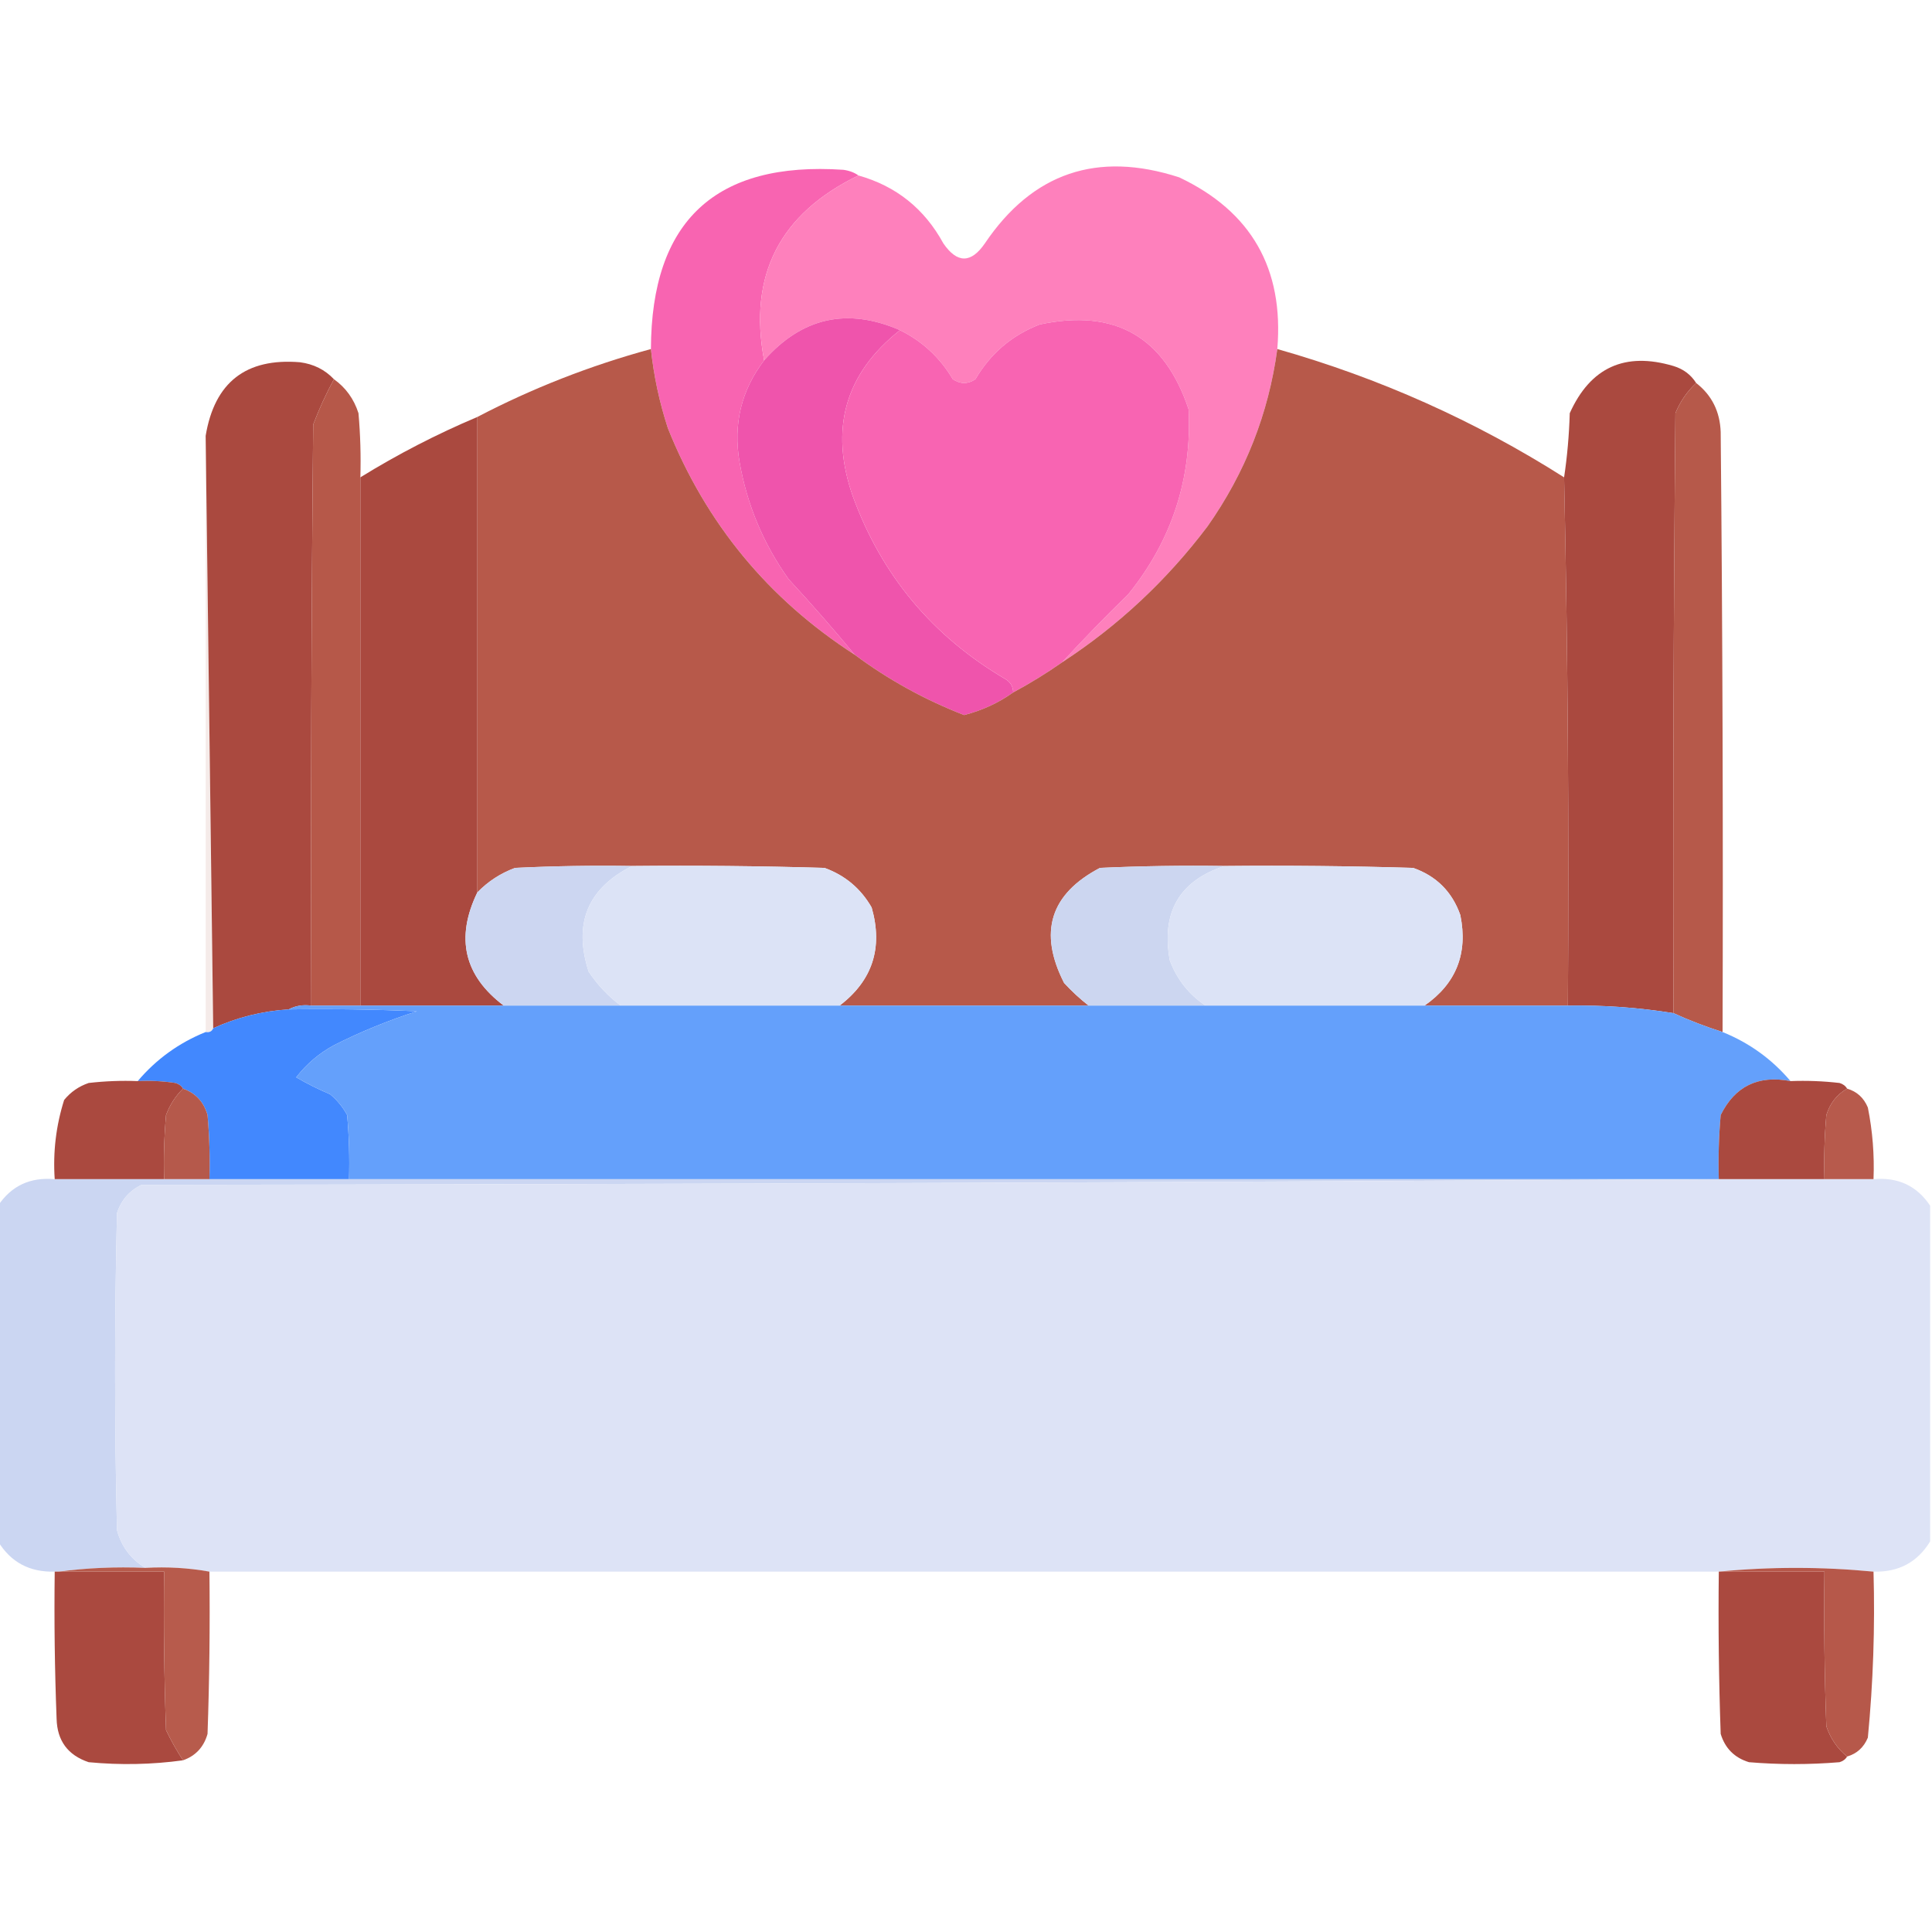 <?xml version="1.0" encoding="UTF-8"?>
<!DOCTYPE svg PUBLIC "-//W3C//DTD SVG 1.1//EN" "http://www.w3.org/Graphics/SVG/1.1/DTD/svg11.dtd">
<svg xmlns="http://www.w3.org/2000/svg" version="1.1" width="512px" height="512px" style="shape-rendering:geometricPrecision; text-rendering:geometricPrecision; image-rendering:optimizeQuality; fill-rule:evenodd; clip-rule:evenodd" xmlns:xlink="http://www.w3.org/1999/xlink">
<g><path style="opacity:1" fill="#f864b1" d="M 227.5,46.5 C 206.603,56.629 198.27,72.962 202.5,95.5C 196.426,103.466 194.259,112.466 196,122.5C 197.998,133.831 202.331,144.164 209,153.5C 215.065,160.058 220.898,166.725 226.5,173.5C 203.625,158.746 187.125,138.746 177,113.5C 174.752,106.608 173.252,99.608 172.5,92.5C 172.618,58.549 189.618,42.716 223.5,45C 225.058,45.21 226.391,45.71 227.5,46.5 Z"/></g>
<g><path style="opacity:0.99" fill="#fe7fbc" d="M 338.5,92.5 C 336.183,109.608 330.016,125.274 320,139.5C 309.21,153.794 296.376,165.794 281.5,175.5C 287.054,169.443 292.888,163.443 299,157.5C 310.544,143.202 315.877,126.869 315,108.5C 308.59,89.21 295.423,81.71 275.5,86C 268.141,88.86 262.474,93.694 258.5,100.5C 256.5,101.833 254.5,101.833 252.5,100.5C 249.094,94.759 244.428,90.426 238.5,87.5C 224.556,81.448 212.556,84.114 202.5,95.5C 198.27,72.962 206.603,56.629 227.5,46.5C 237.489,49.316 244.989,55.316 250,64.5C 253.667,69.833 257.333,69.833 261,64.5C 273.626,45.788 290.793,39.955 312.5,47C 331.612,56.044 340.279,71.21 338.5,92.5 Z"/></g>
<g><path style="opacity:1" fill="#ef54ac" d="M 238.5,87.5 C 223.949,99.007 219.783,113.674 226,131.5C 233.649,152.488 247.149,168.655 266.5,180C 267.823,180.816 268.489,181.983 268.5,183.5C 264.612,186.275 260.279,188.275 255.5,189.5C 245.071,185.454 235.405,180.121 226.5,173.5C 220.898,166.725 215.065,160.058 209,153.5C 202.331,144.164 197.998,133.831 196,122.5C 194.259,112.466 196.426,103.466 202.5,95.5C 212.556,84.114 224.556,81.448 238.5,87.5 Z"/></g>
<g><path style="opacity:1" fill="#f864b2" d="M 281.5,175.5 C 277.334,178.417 273.001,181.084 268.5,183.5C 268.489,181.983 267.823,180.816 266.5,180C 247.149,168.655 233.649,152.488 226,131.5C 219.783,113.674 223.949,99.007 238.5,87.5C 244.428,90.426 249.094,94.759 252.5,100.5C 254.5,101.833 256.5,101.833 258.5,100.5C 262.474,93.694 268.141,88.86 275.5,86C 295.423,81.71 308.59,89.21 315,108.5C 315.877,126.869 310.544,143.202 299,157.5C 292.888,163.443 287.054,169.443 281.5,175.5 Z"/></g>
<g><path style="opacity:0.999" fill="#b7594a" d="M 172.5,92.5 C 173.252,99.608 174.752,106.608 177,113.5C 187.125,138.746 203.625,158.746 226.5,173.5C 235.405,180.121 245.071,185.454 255.5,189.5C 260.279,188.275 264.612,186.275 268.5,183.5C 273.001,181.084 277.334,178.417 281.5,175.5C 296.376,165.794 309.21,153.794 320,139.5C 330.016,125.274 336.183,109.608 338.5,92.5C 365.564,100.179 390.898,111.512 414.5,126.5C 415.495,173.095 415.828,219.761 415.5,266.5C 402.833,266.5 390.167,266.5 377.5,266.5C 385.905,260.674 389.072,252.674 387,242.5C 384.833,236.333 380.667,232.167 374.5,230C 357.837,229.5 341.17,229.333 324.5,229.5C 313.495,229.333 302.495,229.5 291.5,230C 278.312,236.903 275.145,247.07 282,260.5C 284.063,262.734 286.229,264.734 288.5,266.5C 266.5,266.5 244.5,266.5 222.5,266.5C 231.212,259.863 234.045,251.197 231,240.5C 228.121,235.476 223.954,231.976 218.5,230C 201.503,229.5 184.503,229.333 167.5,229.5C 157.161,229.334 146.828,229.5 136.5,230C 132.66,231.418 129.326,233.585 126.5,236.5C 126.5,194.5 126.5,152.5 126.5,110.5C 141.096,102.878 156.429,96.878 172.5,92.5 Z"/></g>
<g><path style="opacity:1" fill="#aa493f" d="M 88.5,100.5 C 86.421,104.328 84.588,108.328 83,112.5C 82.5,163.832 82.333,215.166 82.5,266.5C 80.265,266.205 78.265,266.539 76.5,267.5C 69.517,267.94 62.85,269.606 56.5,272.5C 55.833,220.167 55.167,167.833 54.5,115.5C 56.848,101.319 65.181,94.819 79.5,96C 83.111,96.472 86.111,97.972 88.5,100.5 Z"/></g>
<g><path style="opacity:1" fill="#aa493f" d="M 449.5,101.5 C 447.107,103.736 445.273,106.403 444,109.5C 443.5,162.499 443.333,215.499 443.5,268.5C 434.234,267.004 424.901,266.337 415.5,266.5C 415.828,219.761 415.495,173.095 414.5,126.5C 415.327,121.015 415.827,115.348 416,109.5C 421.481,97.344 430.648,93.177 443.5,97C 446.106,97.792 448.106,99.292 449.5,101.5 Z"/></g>
<g><path style="opacity:0.998" fill="#b65849" d="M 88.5,100.5 C 91.624,102.724 93.791,105.724 95,109.5C 95.499,115.157 95.666,120.824 95.5,126.5C 95.5,173.167 95.5,219.833 95.5,266.5C 91.167,266.5 86.833,266.5 82.5,266.5C 82.333,215.166 82.5,163.832 83,112.5C 84.588,108.328 86.421,104.328 88.5,100.5 Z"/></g>
<g><path style="opacity:0.998" fill="#b6594a" d="M 449.5,101.5 C 453.646,104.728 455.812,109.061 456,114.5C 456.5,167.499 456.667,220.499 456.5,273.5C 451.979,272.063 447.645,270.396 443.5,268.5C 443.333,215.499 443.5,162.499 444,109.5C 445.273,106.403 447.107,103.736 449.5,101.5 Z"/></g>
<g><path style="opacity:1" fill="#aa493f" d="M 126.5,110.5 C 126.5,152.5 126.5,194.5 126.5,236.5C 120.655,248.575 122.988,258.575 133.5,266.5C 120.833,266.5 108.167,266.5 95.5,266.5C 95.5,219.833 95.5,173.167 95.5,126.5C 105.394,120.386 115.728,115.052 126.5,110.5 Z"/></g>
<g><path style="opacity:0.122" fill="#ac5a4a" d="M 54.5,115.5 C 55.167,167.833 55.833,220.167 56.5,272.5C 56.158,273.338 55.492,273.672 54.5,273.5C 54.5,220.833 54.5,168.167 54.5,115.5 Z"/></g>
<g><path style="opacity:1" fill="#ccd6f1" d="M 167.5,229.5 C 155.718,235.413 151.885,244.747 156,257.5C 158.362,261.027 161.196,264.027 164.5,266.5C 154.167,266.5 143.833,266.5 133.5,266.5C 122.988,258.575 120.655,248.575 126.5,236.5C 129.326,233.585 132.66,231.418 136.5,230C 146.828,229.5 157.161,229.334 167.5,229.5 Z"/></g>
<g><path style="opacity:1" fill="#dce3f6" d="M 167.5,229.5 C 184.503,229.333 201.503,229.5 218.5,230C 223.954,231.976 228.121,235.476 231,240.5C 234.045,251.197 231.212,259.863 222.5,266.5C 203.167,266.5 183.833,266.5 164.5,266.5C 161.196,264.027 158.362,261.027 156,257.5C 151.885,244.747 155.718,235.413 167.5,229.5 Z"/></g>
<g><path style="opacity:1" fill="#ccd6f0" d="M 324.5,229.5 C 312.543,233.421 307.71,241.755 310,254.5C 311.92,259.576 315.086,263.576 319.5,266.5C 309.167,266.5 298.833,266.5 288.5,266.5C 286.229,264.734 284.063,262.734 282,260.5C 275.145,247.07 278.312,236.903 291.5,230C 302.495,229.5 313.495,229.333 324.5,229.5 Z"/></g>
<g><path style="opacity:1" fill="#dce3f6" d="M 324.5,229.5 C 341.17,229.333 357.837,229.5 374.5,230C 380.667,232.167 384.833,236.333 387,242.5C 389.072,252.674 385.905,260.674 377.5,266.5C 358.167,266.5 338.833,266.5 319.5,266.5C 315.086,263.576 311.92,259.576 310,254.5C 307.71,241.755 312.543,233.421 324.5,229.5 Z"/></g>
<g><path style="opacity:1" fill="#4288fe" d="M 76.5,267.5 C 87.838,267.333 99.172,267.5 110.5,268C 102.937,270.411 95.603,273.411 88.5,277C 84.569,279.132 81.236,281.965 78.5,285.5C 81.308,287.143 84.308,288.643 87.5,290C 89.359,291.558 90.859,293.391 92,295.5C 92.499,301.157 92.666,306.824 92.5,312.5C 80.167,312.5 67.833,312.5 55.5,312.5C 55.666,306.824 55.499,301.157 55,295.5C 53.988,291.992 51.822,289.658 48.5,288.5C 48.083,287.778 47.416,287.278 46.5,287C 43.183,286.502 39.85,286.335 36.5,286.5C 41.401,280.709 47.401,276.376 54.5,273.5C 55.492,273.672 56.158,273.338 56.5,272.5C 62.85,269.606 69.517,267.94 76.5,267.5 Z"/></g>
<g><path style="opacity:1" fill="#64a0fb" d="M 76.5,267.5 C 78.265,266.539 80.265,266.205 82.5,266.5C 86.833,266.5 91.167,266.5 95.5,266.5C 108.167,266.5 120.833,266.5 133.5,266.5C 143.833,266.5 154.167,266.5 164.5,266.5C 183.833,266.5 203.167,266.5 222.5,266.5C 244.5,266.5 266.5,266.5 288.5,266.5C 298.833,266.5 309.167,266.5 319.5,266.5C 338.833,266.5 358.167,266.5 377.5,266.5C 390.167,266.5 402.833,266.5 415.5,266.5C 424.901,266.337 434.234,267.004 443.5,268.5C 447.645,270.396 451.979,272.063 456.5,273.5C 463.599,276.376 469.599,280.709 474.5,286.5C 465.949,284.86 459.782,287.86 456,295.5C 455.501,301.157 455.334,306.824 455.5,312.5C 334.5,312.5 213.5,312.5 92.5,312.5C 92.666,306.824 92.499,301.157 92,295.5C 90.859,293.391 89.359,291.558 87.5,290C 84.308,288.643 81.308,287.143 78.5,285.5C 81.236,281.965 84.569,279.132 88.5,277C 95.603,273.411 102.937,270.411 110.5,268C 99.172,267.5 87.838,267.333 76.5,267.5 Z"/></g>
<g><path style="opacity:1" fill="#aa493f" d="M 36.5,286.5 C 39.85,286.335 43.183,286.502 46.5,287C 47.416,287.278 48.083,287.778 48.5,288.5C 46.512,290.465 45.012,292.798 44,295.5C 43.501,301.157 43.334,306.824 43.5,312.5C 33.833,312.5 24.167,312.5 14.5,312.5C 14.012,305.309 14.845,298.309 17,291.5C 18.731,289.383 20.898,287.883 23.5,287C 27.821,286.501 32.154,286.334 36.5,286.5 Z"/></g>
<g><path style="opacity:1" fill="#aa493f" d="M 474.5,286.5 C 478.846,286.334 483.179,286.501 487.5,287C 488.416,287.278 489.082,287.778 489.5,288.5C 486.8,290.046 484.967,292.379 484,295.5C 483.501,301.157 483.334,306.824 483.5,312.5C 474.167,312.5 464.833,312.5 455.5,312.5C 455.334,306.824 455.501,301.157 456,295.5C 459.782,287.86 465.949,284.86 474.5,286.5 Z"/></g>
<g><path style="opacity:0.981" fill="#b6584a" d="M 489.5,288.5 C 492.091,289.254 493.924,290.921 495,293.5C 496.257,299.769 496.757,306.102 496.5,312.5C 492.167,312.5 487.833,312.5 483.5,312.5C 483.334,306.824 483.501,301.157 484,295.5C 484.967,292.379 486.8,290.046 489.5,288.5 Z"/></g>
<g><path style="opacity:1" fill="#b5594b" d="M 48.5,288.5 C 51.822,289.658 53.988,291.992 55,295.5C 55.499,301.157 55.666,306.824 55.5,312.5C 51.5,312.5 47.5,312.5 43.5,312.5C 43.334,306.824 43.501,301.157 44,295.5C 45.012,292.798 46.512,290.465 48.5,288.5 Z"/></g>
<g><path style="opacity:1" fill="#cbd6f2" d="M 14.5,312.5 C 24.167,312.5 33.833,312.5 43.5,312.5C 47.5,312.5 51.5,312.5 55.5,312.5C 67.833,312.5 80.167,312.5 92.5,312.5C 213.5,312.5 334.5,312.5 455.5,312.5C 316.334,313.333 177.001,313.833 37.5,314C 34.272,315.563 32.105,318.063 31,321.5C 30.333,349.5 30.333,377.5 31,405.5C 32.174,409.839 34.674,413.173 38.5,415.5C 30.648,415.175 22.982,415.508 15.5,416.5C 15.167,416.5 14.833,416.5 14.5,416.5C 7.868,416.687 2.868,414.02 -0.5,408.5C -0.5,378.833 -0.5,349.167 -0.5,319.5C 3.029,314.238 8.029,311.905 14.5,312.5 Z"/></g>
<g><path style="opacity:1" fill="#dde3f6" d="M 455.5,312.5 C 464.833,312.5 474.167,312.5 483.5,312.5C 487.833,312.5 492.167,312.5 496.5,312.5C 502.971,311.905 507.971,314.238 511.5,319.5C 511.5,349.167 511.5,378.833 511.5,408.5C 508.132,414.02 503.132,416.687 496.5,416.5C 482.735,415.178 469.069,415.178 455.5,416.5C 322.167,416.5 188.833,416.5 55.5,416.5C 50.025,415.511 44.358,415.178 38.5,415.5C 34.674,413.173 32.174,409.839 31,405.5C 30.333,377.5 30.333,349.5 31,321.5C 32.105,318.063 34.272,315.563 37.5,314C 177.001,313.833 316.334,313.333 455.5,312.5 Z"/></g>
<g><path style="opacity:1" fill="#aa493f" d="M 14.5,416.5 C 14.833,416.5 15.167,416.5 15.5,416.5C 24.833,416.5 34.167,416.5 43.5,416.5C 43.333,430.504 43.5,444.504 44,458.5C 45.356,461.329 46.856,463.996 48.5,466.5C 40.245,467.634 31.912,467.801 23.5,467C 17.984,465.15 15.15,461.317 15,455.5C 14.5,442.504 14.333,429.504 14.5,416.5 Z"/></g>
<g><path style="opacity:0.988" fill="#b6594a" d="M 15.5,416.5 C 22.982,415.508 30.648,415.175 38.5,415.5C 44.358,415.178 50.025,415.511 55.5,416.5C 55.667,430.837 55.5,445.171 55,459.5C 54.011,462.987 51.845,465.32 48.5,466.5C 46.856,463.996 45.356,461.329 44,458.5C 43.5,444.504 43.333,430.504 43.5,416.5C 34.167,416.5 24.833,416.5 15.5,416.5 Z"/></g>
<g><path style="opacity:1" fill="#aa493f" d="M 455.5,416.5 C 464.833,416.5 474.167,416.5 483.5,416.5C 483.333,430.171 483.5,443.837 484,457.5C 485.117,460.759 486.95,463.426 489.5,465.5C 489.082,466.222 488.416,466.722 487.5,467C 479.5,467.667 471.5,467.667 463.5,467C 459.667,465.833 457.167,463.333 456,459.5C 455.5,445.171 455.333,430.837 455.5,416.5 Z"/></g>
<g><path style="opacity:0.993" fill="#b6584a" d="M 455.5,416.5 C 469.069,415.178 482.735,415.178 496.5,416.5C 496.913,431.217 496.413,445.884 495,460.5C 493.924,463.079 492.091,464.746 489.5,465.5C 486.95,463.426 485.117,460.759 484,457.5C 483.5,443.837 483.333,430.171 483.5,416.5C 474.167,416.5 464.833,416.5 455.5,416.5 Z"/></g>
</svg>
